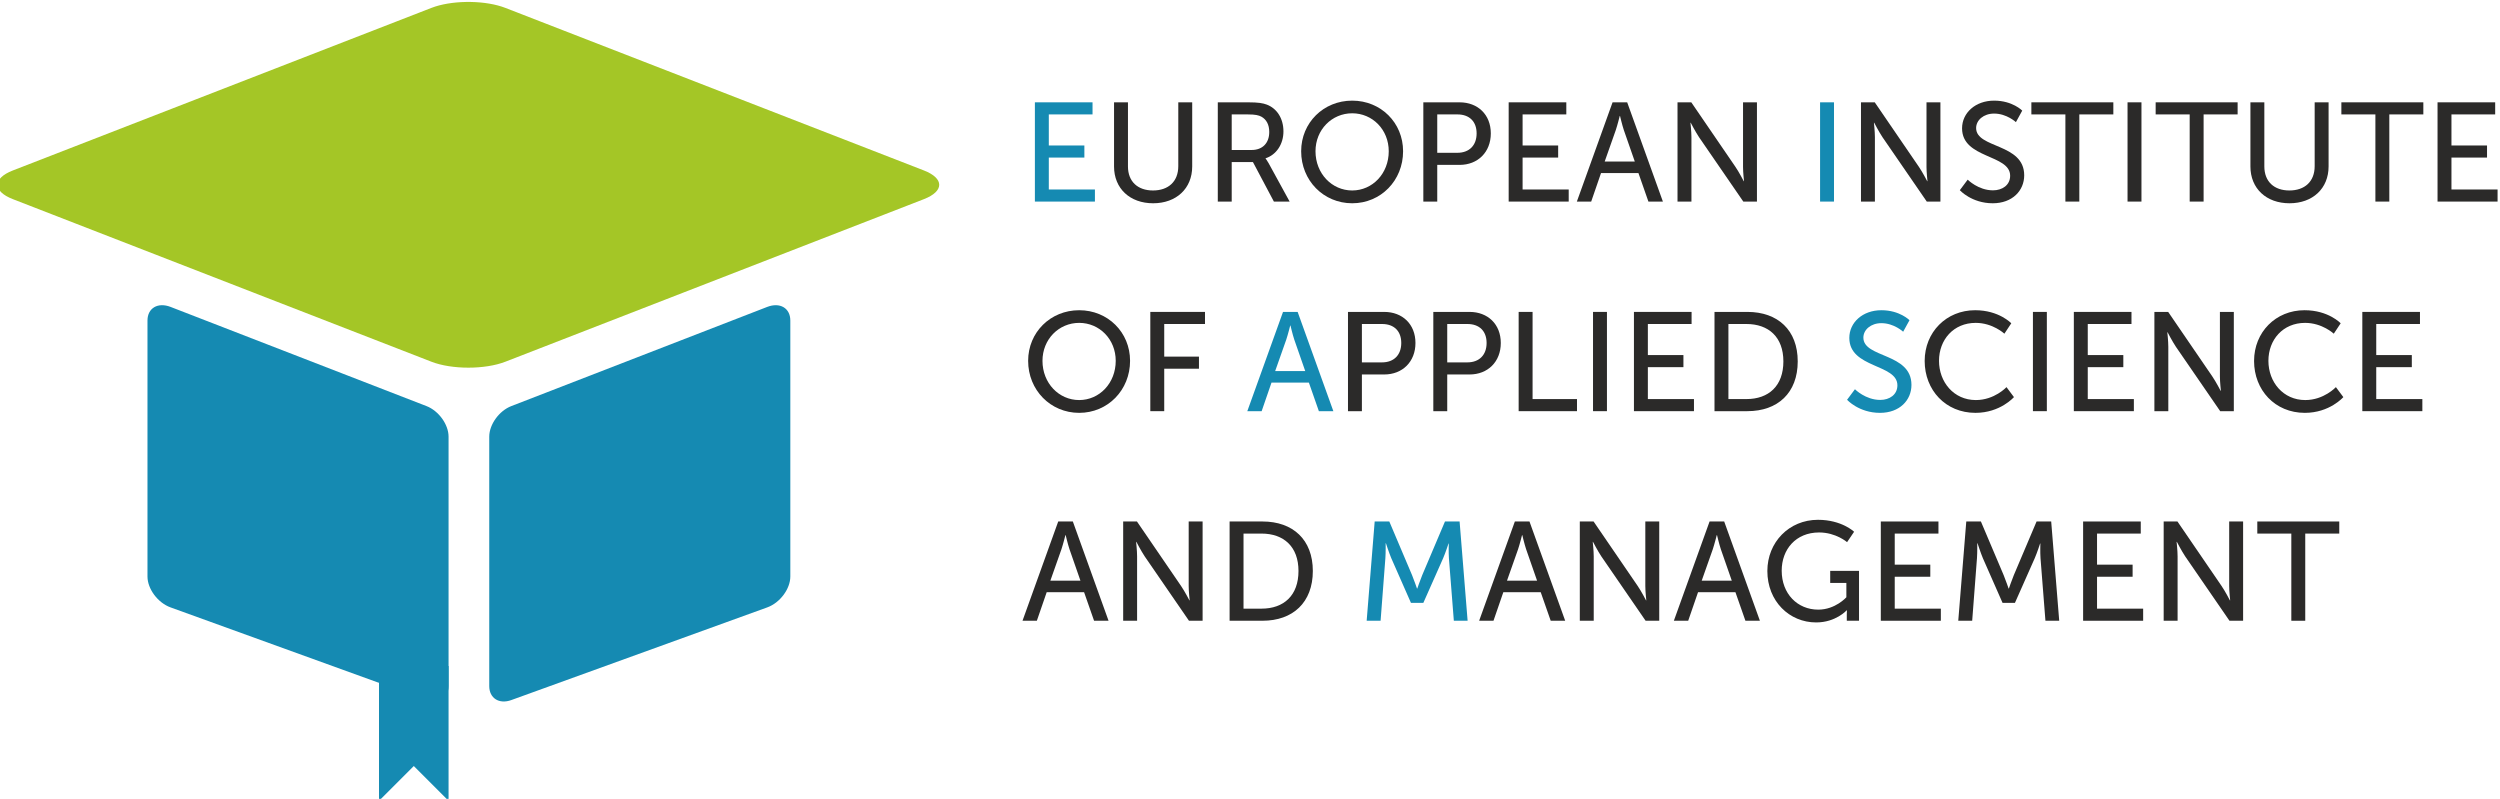<?xml version="1.0" encoding="UTF-8"?>
<!DOCTYPE svg PUBLIC "-//W3C//DTD SVG 1.1//EN" "http://www.w3.org/Graphics/SVG/1.1/DTD/svg11.dtd">
<!-- Creator: CorelDRAW 2019 (64-Bit) -->
<svg xmlns="http://www.w3.org/2000/svg" xml:space="preserve" width="83.319mm" height="26.624mm" version="1.1" style="shape-rendering:geometricPrecision; text-rendering:geometricPrecision; image-rendering:optimizeQuality; fill-rule:evenodd; clip-rule:evenodd"
viewBox="0 0 8331.9 2662.4"
 xmlns:xlink="http://www.w3.org/1999/xlink">
 <defs>
  <style type="text/css">
   <![CDATA[
    .fil0 {fill:#158AB2;fill-rule:nonzero}
    .fil1 {fill:#2B2A29;fill-rule:nonzero}
    .fil2 {fill:#A4C626;fill-rule:nonzero}
   ]]>
  </style>
 </defs>
 <g id="Vrstva_x0020_1">
  <g id="_2697171118112">
   <polygon class="fil0" points="3449.03,671.82 3649.1,671.82 3649.1,631.52 3495.42,631.52 3495.42,525.16 3613.96,525.16 3613.96,484.87 3495.42,484.87 3495.42,381.32 3641.14,381.32 3641.14,341.02 3449.03,341.02 "/>
   <polygon class="fil0" points="6065.87,671.82 6112.26,671.82 6112.26,341.02 6065.87,341.02 "/>
   <path class="fil1" d="M3712.83 554.68c0,73.56 52.94,122.76 130.25,122.76 77.31,0 130.26,-49.2 130.26,-122.76l0 -213.66 -46.39 0 0 212.73c0,51.54 -33.26,81.05 -84.34,81.05 -50.6,0 -83.4,-29.51 -83.4,-80.12l0 -213.66 -46.38 0 0 213.66z"/>
   <path id="1" class="fil1" d="M4058.61 671.82l46.39 0 0 -131.66 70.75 0 69.81 131.66 52.48 0 -70.28 -128.38c-6.09,-10.78 -9.84,-15 -9.84,-15l0 -0.93c36.08,-11.72 59.5,-47.33 59.5,-89.5 0,-43.57 -22.02,-76.84 -55.75,-89.49 -12.65,-4.69 -27.18,-7.5 -61.85,-7.5l-101.21 0 0 330.8zm46.39 -171.96l0 -118.54 53.41 0c25.77,0 36.55,2.81 45.45,7.5 16.87,9.37 26.24,26.7 26.24,51.07 0,37.01 -22.49,59.97 -58.57,59.97l-66.53 0z"/>
   <path id="2" class="fil1" d="M4336.46 504.08c0,97.46 74.5,173.36 170.08,173.36 95.59,0 169.62,-75.9 169.62,-173.36 0,-95.12 -74.03,-168.68 -169.62,-168.68 -95.58,0 -170.08,73.56 -170.08,168.68zm47.79 0c0,-72.16 54.82,-126.51 122.29,-126.51 67.48,0 121.83,54.35 121.83,126.51 0,74.5 -54.35,130.72 -121.83,130.72 -67.47,0 -122.29,-56.22 -122.29,-130.72z"/>
   <path id="3" class="fil1" d="M4743.63 671.82l46.39 0 0 -122.29 74.5 0c60.44,0 104.01,-42.17 104.01,-104.96 0,-62.78 -43.57,-103.55 -104.01,-103.55l-120.89 0 0 330.8zm46.39 -162.59l0 -127.91 67.47 0c39.36,0 63.72,23.43 63.72,63.25 0,39.83 -24.36,64.66 -64.19,64.66l-67 0z"/>
   <polygon id="4" class="fil1" points="5028.04,671.82 5228.11,671.82 5228.11,631.52 5074.43,631.52 5074.43,525.16 5192.97,525.16 5192.97,484.87 5074.43,484.87 5074.43,381.32 5220.15,381.32 5220.15,341.02 5028.04,341.02 "/>
   <path id="5" class="fil1" d="M5493.78 671.82l48.26 0 -119.01 -330.8 -48.73 0 -119.01 330.8 47.79 0 32.8 -95.12 124.63 0 33.27 95.12zm-94.65 -285.35c0,0 7.03,29.99 12.65,46.86l36.55 104.95 -100.27 0 37.02 -104.95c5.62,-16.87 13.12,-46.86 13.12,-46.86l0.93 0z"/>
   <path id="6" class="fil1" d="M5590.77 671.82l46.39 0 0 -214.6c0,-18.74 -3.28,-48.26 -3.28,-48.26l0.93 0c0,0 15.47,29.99 27.65,48.26l147.59 214.6 45.45 0 0 -330.8 -46.38 0 0 215.07c0,18.27 3.27,47.79 3.27,47.79l-0.93 0c0,0 -15.46,-29.99 -27.65,-47.79l-147.12 -215.07 -45.92 0 0 330.8z"/>
   <path class="fil1" d="M6202.21 671.82l46.39 0 0 -214.6c0,-18.74 -3.28,-48.26 -3.28,-48.26l0.93 0c0,0 15.47,29.99 27.65,48.26l147.59 214.6 45.45 0 0 -330.8 -46.38 0 0 215.07c0,18.27 3.27,47.79 3.27,47.79l-0.93 0c0,0 -15.46,-29.99 -27.65,-47.79l-147.12 -215.07 -45.92 0 0 330.8z"/>
   <path id="1" class="fil1" d="M6531.6 633.87c0,0 39.36,43.57 109.64,43.57 65.6,0 104.96,-42.17 104.96,-93.24 0,-107.3 -160.25,-89.02 -160.25,-157.43 0,-26.24 24.83,-48.26 59.98,-48.26 42.16,0 72.62,28.58 72.62,28.58l21.09 -38.42c0,0 -32.33,-33.27 -93.71,-33.27 -62.32,0 -106.83,40.76 -106.83,92.31 0,101.67 160.24,86.21 160.24,157.9 0,31.39 -26.24,48.73 -57.16,48.73 -49.2,0 -84.34,-35.61 -84.34,-35.61l-26.24 35.14z"/>
   <polygon id="2" class="fil1" points="6883.48,671.82 6929.87,671.82 6929.87,381.32 7043.26,381.32 7043.26,341.02 6770.09,341.02 6770.09,381.32 6883.48,381.32 "/>
   <polygon id="3" class="fil1" points="7090.58,671.82 7136.97,671.82 7136.97,341.02 7090.58,341.02 "/>
   <polygon id="4" class="fil1" points="7297.68,671.82 7344.07,671.82 7344.07,381.32 7457.46,381.32 7457.46,341.02 7184.29,341.02 7184.29,381.32 7297.68,381.32 "/>
   <path id="5" class="fil1" d="M7500.1 554.68c0,73.56 52.94,122.76 130.25,122.76 77.31,0 130.26,-49.2 130.26,-122.76l0 -213.66 -46.39 0 0 212.73c0,51.54 -33.26,81.05 -84.34,81.05 -50.6,0 -83.4,-29.51 -83.4,-80.12l0 -213.66 -46.38 0 0 213.66z"/>
   <polygon id="6" class="fil1" points="7916.63,671.82 7963.02,671.82 7963.02,381.32 8076.41,381.32 8076.41,341.02 7803.24,341.02 7803.24,381.32 7916.63,381.32 "/>
   <polygon id="7" class="fil1" points="8123.73,671.82 8323.8,671.82 8323.8,631.52 8170.12,631.52 8170.12,525.16 8288.66,525.16 8288.66,484.87 8170.12,484.87 8170.12,381.32 8315.84,381.32 8315.84,341.02 8123.73,341.02 "/>
   <path class="fil0" d="M4395.5 1370.32l48.26 0 -119.01 -330.8 -48.73 0 -119.01 330.8 47.79 0 32.8 -95.12 124.63 0 33.27 95.12zm-94.65 -285.35c0,0 7.03,29.99 12.65,46.86l36.55 104.95 -100.27 0 37.02 -104.95c5.62,-16.87 13.12,-46.86 13.12,-46.86l0.93 0z"/>
   <path class="fil0" d="M6155.83 1332.37c0,0 39.36,43.57 109.64,43.57 65.6,0 104.96,-42.17 104.96,-93.24 0,-107.3 -160.25,-89.02 -160.25,-157.43 0,-26.24 24.83,-48.26 59.98,-48.26 42.16,0 72.62,28.58 72.62,28.58l21.09 -38.42c0,0 -32.33,-33.27 -93.71,-33.27 -62.32,0 -106.83,40.76 -106.83,92.31 0,101.67 160.24,86.21 160.24,157.9 0,31.39 -26.24,48.73 -57.16,48.73 -49.2,0 -84.34,-35.61 -84.34,-35.61l-26.24 35.14z"/>
   <path class="fil1" d="M3426.54 1202.58c0,97.46 74.5,173.36 170.08,173.36 95.59,0 169.62,-75.9 169.62,-173.36 0,-95.12 -74.03,-168.68 -169.62,-168.68 -95.58,0 -170.08,73.56 -170.08,168.68zm47.79 0c0,-72.16 54.82,-126.51 122.29,-126.51 67.48,0 121.83,54.35 121.83,126.51 0,74.5 -54.35,130.72 -121.83,130.72 -67.47,0 -122.29,-56.22 -122.29,-130.72z"/>
   <polygon id="1" class="fil1" points="3833.71,1370.32 3880.1,1370.32 3880.1,1228.82 3995.83,1228.82 3995.83,1188.52 3880.1,1188.52 3880.1,1079.82 4015.98,1079.82 4015.98,1039.52 3833.71,1039.52 "/>
   <path class="fil1" d="M4492.49 1370.32l46.39 0 0 -122.29 74.5 0c60.44,0 104.01,-42.17 104.01,-104.96 0,-62.78 -43.57,-103.55 -104.01,-103.55l-120.89 0 0 330.8zm46.39 -162.59l0 -127.91 67.47 0c39.36,0 63.72,23.43 63.72,63.25 0,39.83 -24.36,64.66 -64.19,64.66l-67 0z"/>
   <path id="1" class="fil1" d="M4776.9 1370.32l46.39 0 0 -122.29 74.5 0c60.44,0 104.01,-42.17 104.01,-104.96 0,-62.78 -43.57,-103.55 -104.01,-103.55l-120.89 0 0 330.8zm46.39 -162.59l0 -127.91 67.47 0c39.36,0 63.72,23.43 63.72,63.25 0,39.83 -24.36,64.66 -64.19,64.66l-67 0z"/>
   <polygon id="2" class="fil1" points="5061.31,1370.32 5255.76,1370.32 5255.76,1330.02 5107.7,1330.02 5107.7,1039.52 5061.31,1039.52 "/>
   <polygon id="3" class="fil1" points="5309.17,1370.32 5355.56,1370.32 5355.56,1039.52 5309.17,1039.52 "/>
   <polygon id="4" class="fil1" points="5445.52,1370.32 5645.59,1370.32 5645.59,1330.02 5491.91,1330.02 5491.91,1223.66 5610.45,1223.66 5610.45,1183.37 5491.91,1183.37 5491.91,1079.82 5637.63,1079.82 5637.63,1039.52 5445.52,1039.52 "/>
   <path id="5" class="fil1" d="M5714 1370.32l109.64 0c101.21,0 167.74,-60.91 167.74,-165.87 0,-104.48 -66.53,-164.93 -167.74,-164.93l-109.64 0 0 330.8zm46.39 -40.3l0 -250.2 59.97 0c74.03,0 123.23,43.57 123.23,124.63 0,81.53 -48.73,125.57 -123.23,125.57l-59.97 0z"/>
   <path class="fil1" d="M6414.47 1203.05c0,96.99 69.81,172.89 169.15,172.89 82.93,0 128.38,-52.48 128.38,-52.48l-24.83 -33.26c0,0 -39.83,43.1 -102.15,43.1 -73.56,0 -122.76,-59.97 -122.76,-130.72 0,-70.28 48.26,-126.51 122.29,-126.51 57.17,0 95.59,36.08 95.59,36.08l22.96 -34.67c0,0 -40.77,-43.58 -120.42,-43.58 -96.05,0 -168.21,73.09 -168.21,169.15z"/>
   <polygon id="1" class="fil1" points="6775.25,1370.32 6821.64,1370.32 6821.64,1039.52 6775.25,1039.52 "/>
   <polygon id="2" class="fil1" points="6911.6,1370.32 7111.67,1370.32 7111.67,1330.02 6957.99,1330.02 6957.99,1223.66 7076.53,1223.66 7076.53,1183.37 6957.99,1183.37 6957.99,1079.82 7103.71,1079.82 7103.71,1039.52 6911.6,1039.52 "/>
   <path id="3" class="fil1" d="M7180.08 1370.32l46.39 0 0 -214.6c0,-18.74 -3.28,-48.26 -3.28,-48.26l0.93 0c0,0 15.47,29.99 27.65,48.26l147.59 214.6 45.45 0 0 -330.8 -46.38 0 0 215.07c0,18.27 3.27,47.79 3.27,47.79l-0.93 0c0,0 -15.46,-29.99 -27.65,-47.79l-147.12 -215.07 -45.92 0 0 330.8z"/>
   <path id="4" class="fil1" d="M7512.28 1203.05c0,96.99 69.81,172.89 169.15,172.89 82.93,0 128.38,-52.48 128.38,-52.48l-24.83 -33.26c0,0 -39.83,43.1 -102.15,43.1 -73.56,0 -122.76,-59.97 -122.76,-130.72 0,-70.28 48.26,-126.51 122.29,-126.51 57.17,0 95.59,36.08 95.59,36.08l22.96 -34.67c0,0 -40.77,-43.58 -120.42,-43.58 -96.05,0 -168.21,73.09 -168.21,169.15z"/>
   <polygon id="5" class="fil1" points="7873.06,1370.32 8073.13,1370.32 8073.13,1330.02 7919.45,1330.02 7919.45,1223.66 8037.99,1223.66 8037.99,1183.37 7919.45,1183.37 7919.45,1079.82 8065.17,1079.82 8065.17,1039.52 7873.06,1039.52 "/>
   <path class="fil1" d="M3646.29 2068.8l48.26 0 -119.01 -330.8 -48.73 0 -119.01 330.8 47.79 0 32.8 -95.12 124.63 0 33.27 95.12zm-94.65 -285.35c0,0 7.03,29.99 12.65,46.86l36.55 104.95 -100.27 0 37.02 -104.95c5.62,-16.87 13.12,-46.86 13.12,-46.86l0.93 0z"/>
   <path id="1" class="fil1" d="M3743.28 2068.8l46.39 0 0 -214.6c0,-18.74 -3.28,-48.26 -3.28,-48.26l0.93 0c0,0 15.47,29.99 27.65,48.26l147.59 214.6 45.45 0 0 -330.8 -46.38 0 0 215.07c0,18.27 3.27,47.79 3.27,47.79l-0.93 0c0,0 -15.46,-29.99 -27.65,-47.79l-147.12 -215.07 -45.92 0 0 330.8z"/>
   <path id="2" class="fil1" d="M4097.97 2068.8l109.64 0c101.21,0 167.74,-60.91 167.74,-165.87 0,-104.48 -66.53,-164.93 -167.74,-164.93l-109.64 0 0 330.8zm46.39 -40.3l0 -250.2 59.97 0c74.03,0 123.23,43.57 123.23,124.63 0,81.53 -48.73,125.57 -123.23,125.57l-59.97 0z"/>
   <path class="fil1" d="M5168.13 2068.8l48.26 0 -119.01 -330.8 -48.73 0 -119.01 330.8 47.79 0 32.8 -95.12 124.63 0 33.27 95.12zm-94.65 -285.35c0,0 7.03,29.99 12.65,46.86l36.55 104.95 -100.27 0 37.02 -104.95c5.62,-16.87 13.12,-46.86 13.12,-46.86l0.93 0z"/>
   <path id="1" class="fil1" d="M5265.12 2068.8l46.39 0 0 -214.6c0,-18.74 -3.28,-48.26 -3.28,-48.26l0.93 0c0,0 15.47,29.99 27.65,48.26l147.59 214.6 45.45 0 0 -330.8 -46.38 0 0 215.07c0,18.27 3.27,47.79 3.27,47.79l-0.93 0c0,0 -15.46,-29.99 -27.65,-47.79l-147.12 -215.07 -45.92 0 0 330.8z"/>
   <path id="2" class="fil1" d="M5817.07 2068.8l48.26 0 -119.01 -330.8 -48.73 0 -119.01 330.8 47.79 0 32.8 -95.12 124.63 0 33.27 95.12zm-94.65 -285.35c0,0 7.03,29.99 12.65,46.86l36.55 104.95 -100.27 0 37.02 -104.95c5.62,-16.87 13.12,-46.86 13.12,-46.86l0.93 0z"/>
   <path id="3" class="fil1" d="M5890.17 1902.93c0,101.21 73.56,171.49 162.59,171.49 65.59,0 101.67,-40.29 101.67,-40.29l0.94 0c0,0 -0.47,7.03 -0.47,14.05l0 20.62 40.76 0 0 -166.34 -96.05 0 0 40.3 53.88 0 0 47.79c0,0 -36.54,41.23 -93.71,41.23 -69.34,0 -121.82,-52.94 -121.82,-129.78 0,-70.75 46.86,-127.45 124.64,-127.45 56.22,0 93.24,32.33 93.24,32.33l23.42 -34.67c0,0 -41.23,-39.83 -120.41,-39.83 -96.52,0 -168.68,74.97 -168.68,170.55z"/>
   <polygon id="4" class="fil1" points="6268.29,2068.8 6468.36,2068.8 6468.36,2028.5 6314.68,2028.5 6314.68,1922.14 6433.22,1922.14 6433.22,1881.85 6314.68,1881.85 6314.68,1778.3 6460.4,1778.3 6460.4,1738 6268.29,1738 "/>
   <path id="5" class="fil1" d="M6526.46 2068.8l46.39 0 15.93 -208.5c1.41,-20.15 0.94,-49.67 0.94,-49.67l0.93 0c0,0 10.31,31.86 17.81,49.67l65.6 148.99 41.23 0 66.06 -148.99c7.97,-18.28 17.81,-48.73 17.81,-48.73l0.94 0c0,0 -0.94,28.58 0.46,48.73l16.4 208.5 45.92 0 -26.71 -330.8 -48.72 0 -75.91 178.99c-7.5,18.27 -16.4,44.51 -16.4,44.51l-0.94 0c0,0 -8.9,-26.24 -16.4,-44.51l-75.9 -178.99 -48.73 0 -26.71 330.8z"/>
   <polygon id="6" class="fil1" points="6942.53,2068.8 7142.6,2068.8 7142.6,2028.5 6988.92,2028.5 6988.92,1922.14 7107.46,1922.14 7107.46,1881.85 6988.92,1881.85 6988.92,1778.3 7134.64,1778.3 7134.64,1738 6942.53,1738 "/>
   <path id="7" class="fil1" d="M7211.01 2068.8l46.39 0 0 -214.6c0,-18.74 -3.28,-48.26 -3.28,-48.26l0.93 0c0,0 15.47,29.99 27.65,48.26l147.59 214.6 45.45 0 0 -330.8 -46.38 0 0 215.07c0,18.27 3.27,47.79 3.27,47.79l-0.93 0c0,0 -15.46,-29.99 -27.65,-47.79l-147.12 -215.07 -45.92 0 0 330.8z"/>
   <polygon id="8" class="fil1" points="7636.45,2068.8 7682.84,2068.8 7682.84,1778.3 7796.23,1778.3 7796.23,1738 7523.06,1738 7523.06,1778.3 7636.45,1778.3 "/>
   <path class="fil0" d="M4554.8 2068.8l46.39 0 15.93 -208.5c1.41,-20.15 0.94,-49.67 0.94,-49.67l0.93 0c0,0 10.31,31.86 17.81,49.67l65.6 148.99 41.23 0 66.06 -148.99c7.97,-18.28 17.81,-48.73 17.81,-48.73l0.94 0c0,0 -0.94,28.58 0.46,48.73l16.4 208.5 45.92 0 -26.71 -330.8 -48.72 0 -75.91 178.99c-7.5,18.27 -16.4,44.51 -16.4,44.51l-0.94 0c0,0 -8.9,-26.24 -16.4,-44.51l-75.9 -178.99 -48.73 0 -26.71 330.8z"/>
   <path class="fil2" d="M3079.22 568.1l-1395.07 -541.84c-31.88,-12.38 -73.03,-18.96 -114.76,-19.74l-16.7 0c-41.73,0.78 -82.89,7.35 -114.76,19.74l-1395.08 541.84c-34,13.19 -50.99,30.49 -50.99,47.79 0,17.3 16.99,34.6 50.99,47.81l1395.08 541.86c68,26.38 178.22,26.38 246.22,0l1395.07 -541.86c67.98,-26.41 67.98,-69.21 0,-95.6z"/>
   <path class="fil0" d="M1421.46 1353.44l-852.88 -330.54c-42.54,-16.49 -77.07,3.87 -77.07,45.4l0 852.98c0,41.48 34.53,87.85 77.07,103.08l852.88 308.82c40.63,14.74 73.49,-6.21 73.49,-46.72l0 -831.16c0,-40.56 -32.86,-86.1 -73.49,-101.86z"/>
   <path class="fil0" d="M2556.91 1022.9l-852.89 330.54c-40.61,15.76 -73.48,61.3 -73.48,101.86l0 831.16c0,40.51 32.87,61.46 73.48,46.72l852.89 -308.82c42.53,-15.23 77.06,-61.6 77.06,-103.08l0 -852.98c0,-41.53 -34.53,-61.89 -77.06,-45.4z"/>
   <polygon class="fil0" points="1379.05,2552.97 1494.95,2668.94 1494.95,2219.69 1263.11,2219.69 1263.11,2668.94 "/>
  </g>
 </g>
</svg>
